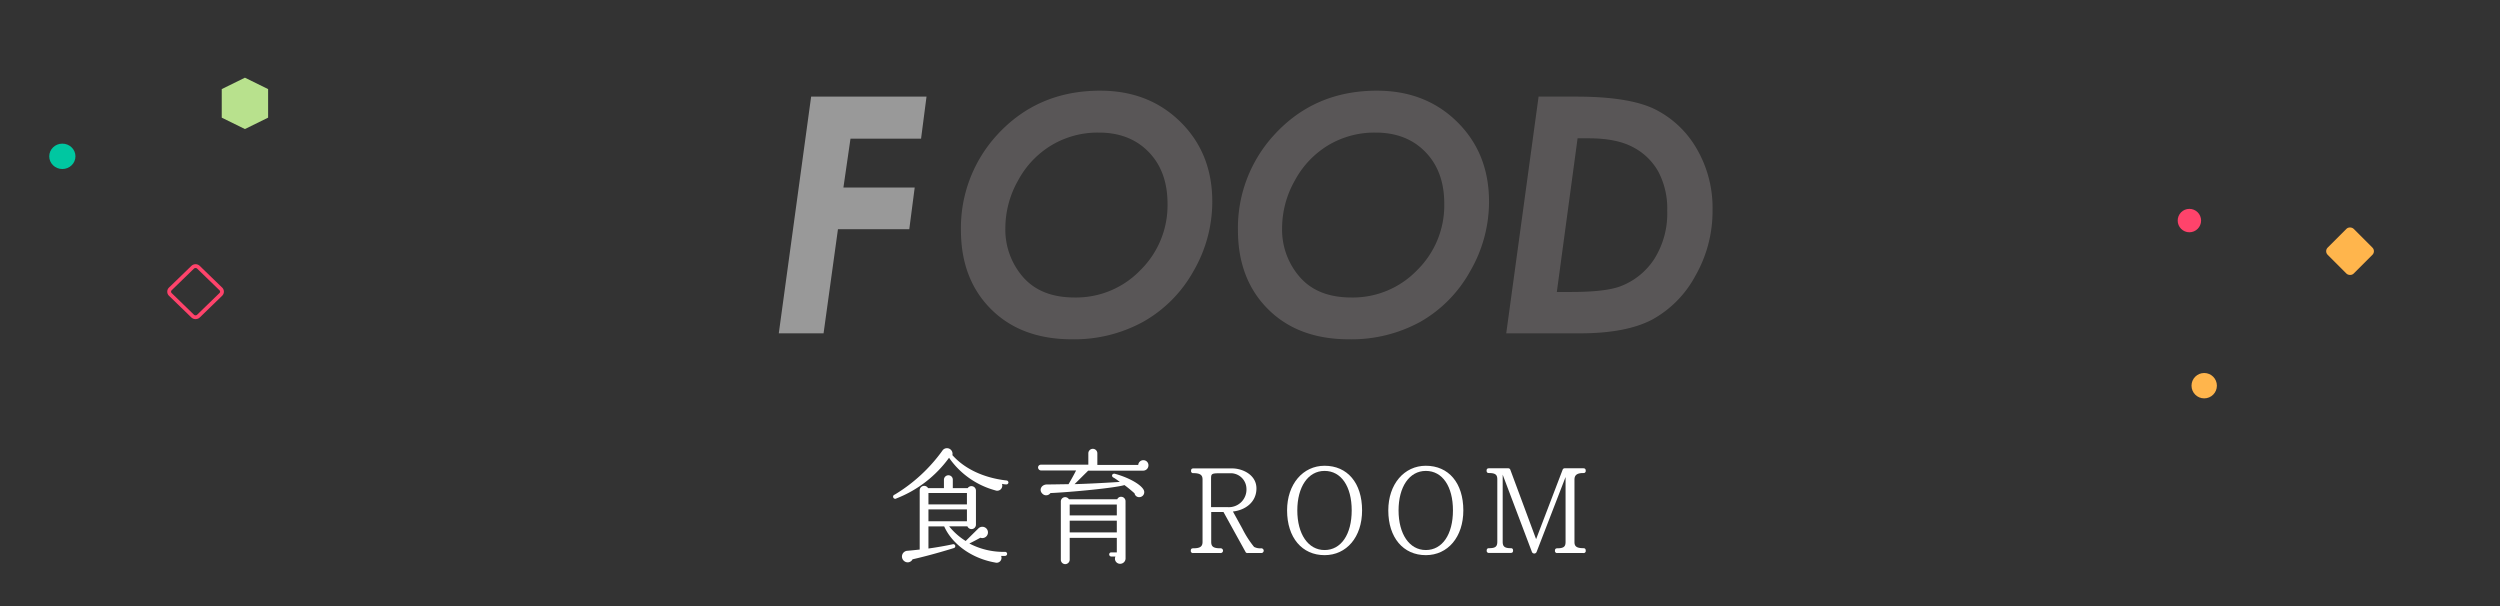 <svg xmlns="http://www.w3.org/2000/svg" viewBox="0 0 660 160"><rect x="0" y="0" width="660" height="160" fill="#333333" stroke="none"/><defs><style>.cls-1{opacity:0.5;}.cls-2{fill:#fff;}.cls-3{fill:#807a7b;}.cls-4{fill:#ffb54c;}.cls-5{fill:#ff436b;}.cls-6{fill:#00c7a1;}.cls-7{fill:#b8e18d;}.cls-8{fill:none;}</style></defs><title>title_food</title><g id="レイヤー_2" data-name="レイヤー 2"><g id="contents"><g class="cls-1"><path class="cls-2" d="M214.14,25.51H244.6L243.16,36.6H224.53l-1.87,12.91h18.82l-1.43,11H221.22L217.42,88H205.6Z"/><path class="cls-3" d="M290.43,23.94q12.87,0,21.24,8.28t8.37,21a36.49,36.49,0,0,1-5,18.42,34.62,34.62,0,0,1-13.17,13.27A37.79,37.79,0,0,1,283,89.57q-13.35,0-21.31-7.9t-8-20.82a36.32,36.32,0,0,1,9.51-25.19Q273.9,23.95,290.43,23.94ZM290,35a23.73,23.73,0,0,0-12.25,3.25,24.19,24.19,0,0,0-8.95,9.34,25.61,25.61,0,0,0-3.39,12.6,19.06,19.06,0,0,0,4.71,13q4.72,5.35,13.55,5.35a23.55,23.55,0,0,0,17.4-7.22,24,24,0,0,0,7.16-17.54q0-8.55-5-13.68T290,35Z"/><path class="cls-3" d="M363.49,23.94q12.87,0,21.24,8.28t8.37,21a36.49,36.49,0,0,1-5,18.42A34.62,34.62,0,0,1,375,84.94a37.76,37.76,0,0,1-18.88,4.63q-13.34,0-21.3-7.9t-8-20.82a36.28,36.28,0,0,1,9.52-25.19Q347,23.95,363.49,23.94ZM363.07,35a23.77,23.77,0,0,0-12.26,3.25,24.24,24.24,0,0,0-8.94,9.34,25.51,25.51,0,0,0-3.4,12.6,19,19,0,0,0,4.72,13q4.71,5.35,13.55,5.35a23.55,23.55,0,0,0,17.39-7.22,24,24,0,0,0,7.16-17.54q0-8.55-5-13.68T363.07,35Z"/><path class="cls-3" d="M406.19,25.51h9.9q13.92,0,20.72,3.29a26.19,26.19,0,0,1,11.05,10.35,30.92,30.92,0,0,1,4.25,16.27,34.42,34.42,0,0,1-4.53,17.39,28.52,28.52,0,0,1-11.4,11.56Q429.29,88,417.06,88H397.65Zm10.29,11L411,77.08h3.86q8.91,0,12.9-1.48a18.45,18.45,0,0,0,9-7.27,22.56,22.56,0,0,0,3.39-12.7,20.74,20.74,0,0,0-2.39-10.39A16.17,16.17,0,0,0,431,38.79q-4.35-2.28-11.57-2.28Z"/></g><rect class="cls-4" x="615.56" y="61.47" width="9.7" height="9.7" rx="1.34" ry="1.34" transform="translate(134.82 458.12) rotate(-45)"/><circle class="cls-4" cx="581.91" cy="101.82" r="3.35"/><circle class="cls-5" cx="578" cy="58.23" r="3.09"/><path class="cls-5" d="M51.63,70.75a.59.59,0,0,1,.42.17l5.89,5.71a.51.51,0,0,1,0,.74l-5.89,5.71a.59.59,0,0,1-.42.17.63.63,0,0,1-.43-.17l-5.88-5.71a.51.51,0,0,1,0-.74l5.88-5.71a.63.63,0,0,1,.43-.17m0-1a1.57,1.57,0,0,0-1.12.46l-5.89,5.7a1.51,1.51,0,0,0,0,2.18l5.89,5.71a1.62,1.62,0,0,0,2.24,0l5.89-5.71a1.51,1.51,0,0,0,0-2.18l-5.89-5.7a1.57,1.57,0,0,0-1.12-.46Z"/><ellipse class="cls-6" cx="16.46" cy="41.27" rx="3.46" ry="3.35"/><polygon class="cls-7" points="58.54 23.52 58.54 31.06 64.66 34.07 70.78 31.06 70.78 23.52 64.66 20.51 58.54 23.52"/><path class="cls-2" d="M265.6,127.88c-.39,0-.69-.07-1.08-.13a1.34,1.34,0,0,1-1.75,1.71,21.79,21.79,0,0,1-12.22-8.61,31.09,31.09,0,0,1-13.89,10.73.56.56,0,1,1-.46-1A42.58,42.58,0,0,0,248.77,119a1.45,1.45,0,0,1,2-.46,1.49,1.49,0,0,1,.66,1.61c3.07,3.47,8.06,6,14.33,6.7a.54.54,0,0,1,.46.6A.53.53,0,0,1,265.6,127.88Zm-.23,18.88h-1.08a1.29,1.29,0,0,1-1.56,1.75c-6.37-1.12-11.45-5-13.46-9.54h-4.16v5.84c2.14-.3,4.42-.69,6.53-1.15a.53.53,0,0,1,.27,1c-5.18,1.62-9.28,2.61-11,3a1.43,1.43,0,0,1-2.17.49,1.52,1.52,0,0,1,.75-2.74c.8-.06,2.41-.23,3.31-.33V129.43a1.18,1.18,0,0,1,2.21-.56h4.19v-2.21a1.19,1.19,0,0,1,1.19-1.19,1.15,1.15,0,0,1,1.15,1.19v2.21h3.93a1.19,1.19,0,0,1,2.18.63v9a1.17,1.17,0,0,1-2.25.46h-4.82a17.33,17.33,0,0,0,4.36,3.86l3.4-3.36a1.48,1.48,0,0,1,2.48,1.15,1.49,1.49,0,0,1-2,1.35c-.59.33-2.08,1.13-2.91,1.52a19.32,19.32,0,0,0,9.44,2.21.53.53,0,1,1,0,1.06Zm-20.26-13.6h10.16v-3H245.11Zm0,4.46h10.16v-3.14H245.11Z"/><path class="cls-2" d="M301.84,124.25H287.28l-3.59,3.56c3-.06,9.24-.39,11.94-.59-.46-.33-1.35-1-1.71-1.15-.63-.37-.3-1.13.39-1,3.67,1,6.8,2.77,7.6,4.22a1.31,1.31,0,0,1-1,1.95,1.23,1.23,0,0,1-1.39-1c-.89-.79-1.81-1.55-2.67-2.18-2.48.76-13.86,1.85-19.54,2.11a1.37,1.37,0,0,1-2.11.17c-1-.93-.33-2.44,1.22-2.44s4.26-.07,5.67-.07c.93-1.58,1.62-2.87,2-3.63h-9.31a.8.8,0,0,1-.73-.79.73.73,0,0,1,.73-.73h12.54v-3a1.19,1.19,0,0,1,2.38,0v3.06h10.79a1.36,1.36,0,0,1,1.35-1.25,1.33,1.33,0,0,1,1.35,1.35A1.39,1.39,0,0,1,301.84,124.25Zm-4.69,23.24a1.43,1.43,0,0,1-1.45,1.35,1.34,1.34,0,0,1-1.22-1.92h-1.12a.55.55,0,0,1-.53-.56.53.53,0,0,1,.53-.53h1.48V142H282.4v5.78a1.19,1.19,0,0,1-1.19,1.15,1.16,1.16,0,0,1-1.15-1.15V132.37a1.13,1.13,0,0,1,1.15-1.12,1.19,1.19,0,0,1,1,.56h12.74a1.09,1.09,0,0,1,1-.66,1.17,1.17,0,0,1,1.19,1.12ZM282.4,136.07h12.44v-2.88H282.4Zm0,4.48h12.44v-3.1H282.4Z"/><path class="cls-2" d="M333.06,146h-3.7a.52.52,0,0,1-.56-.33L323,135.17h-3.24v7.89c0,1.22.56,1.69,2.41,1.69a.63.63,0,1,1,0,1.25H315a.55.55,0,0,1-.63-.63c0-.43.2-.62.63-.62,1.75,0,2.47-.4,2.47-1.69V126.59c0-1-.39-1.68-2.4-1.68a.55.55,0,0,1-.63-.63c0-.43.2-.62.63-.62h10.23c2.67,0,6.4,1.65,6.4,5.28s-2.94,5.74-6.21,6.1L328,139.6a26.23,26.23,0,0,0,3.07,4.78,3.49,3.49,0,0,0,1.91.37.64.64,0,0,1,.63.52A.63.63,0,0,1,333.06,146Zm-7.89-21.06h-3.11c-2.34,0-2.34.17-2.34,1.65v7.3h4.46a4.65,4.65,0,0,0,4.88-4.95A4.16,4.16,0,0,0,325.17,124.94Z"/><path class="cls-2" d="M349.69,146.56c-5.94,0-9.9-4.62-9.9-11.81,0-6.94,4.19-11.79,9.9-11.79,6,0,9.9,4.52,9.9,11.79C359.59,141.78,355.5,146.56,349.69,146.56Zm0-22.24c-4.36,0-7.2,4.22-7.2,10.43s2.84,10.46,7.2,10.46,7.16-4.13,7.16-10.46S354.08,124.32,349.69,124.32Z"/><path class="cls-2" d="M376.42,146.56c-5.95,0-9.91-4.62-9.91-11.81,0-6.94,4.2-11.79,9.91-11.79,6,0,9.9,4.52,9.9,11.79C386.32,141.78,382.22,146.56,376.42,146.56Zm0-22.24c-4.36,0-7.2,4.22-7.2,10.43s2.84,10.46,7.2,10.46,7.16-4.13,7.16-10.46S380.81,124.32,376.42,124.32Z"/><path class="cls-2" d="M418,146h-6.86a.55.55,0,0,1-.63-.63c0-.43.2-.62.63-.62,1.84,0,2.17-.57,2.17-1.72v-17.1l-7.62,19.71a.67.67,0,0,1-1.29,0l-7.69-20.33V143c0,1.22.43,1.72,2.12,1.72.43,0,.62.19.62.62s-.19.63-.62.63h-5.71a.55.55,0,0,1-.63-.63c0-.43.2-.62.63-.62,1.68,0,2.17-.43,2.17-1.72v-16.4c0-1.16-.36-1.72-2.21-1.72-.43,0-.62-.2-.62-.63s.19-.62.62-.62h5.09a.57.57,0,0,1,.56.39l6.8,18.32,7-18.32a.56.56,0,0,1,.59-.39H418c.43,0,.63.19.63.62a.55.55,0,0,1-.63.63c-1.85,0-2.34.69-2.34,1.75v16.47c0,1,.39,1.62,2.34,1.62.43,0,.63.19.63.62A.55.55,0,0,1,418,146Z"/><rect class="cls-8" width="660" height="160"/></g></g></svg>